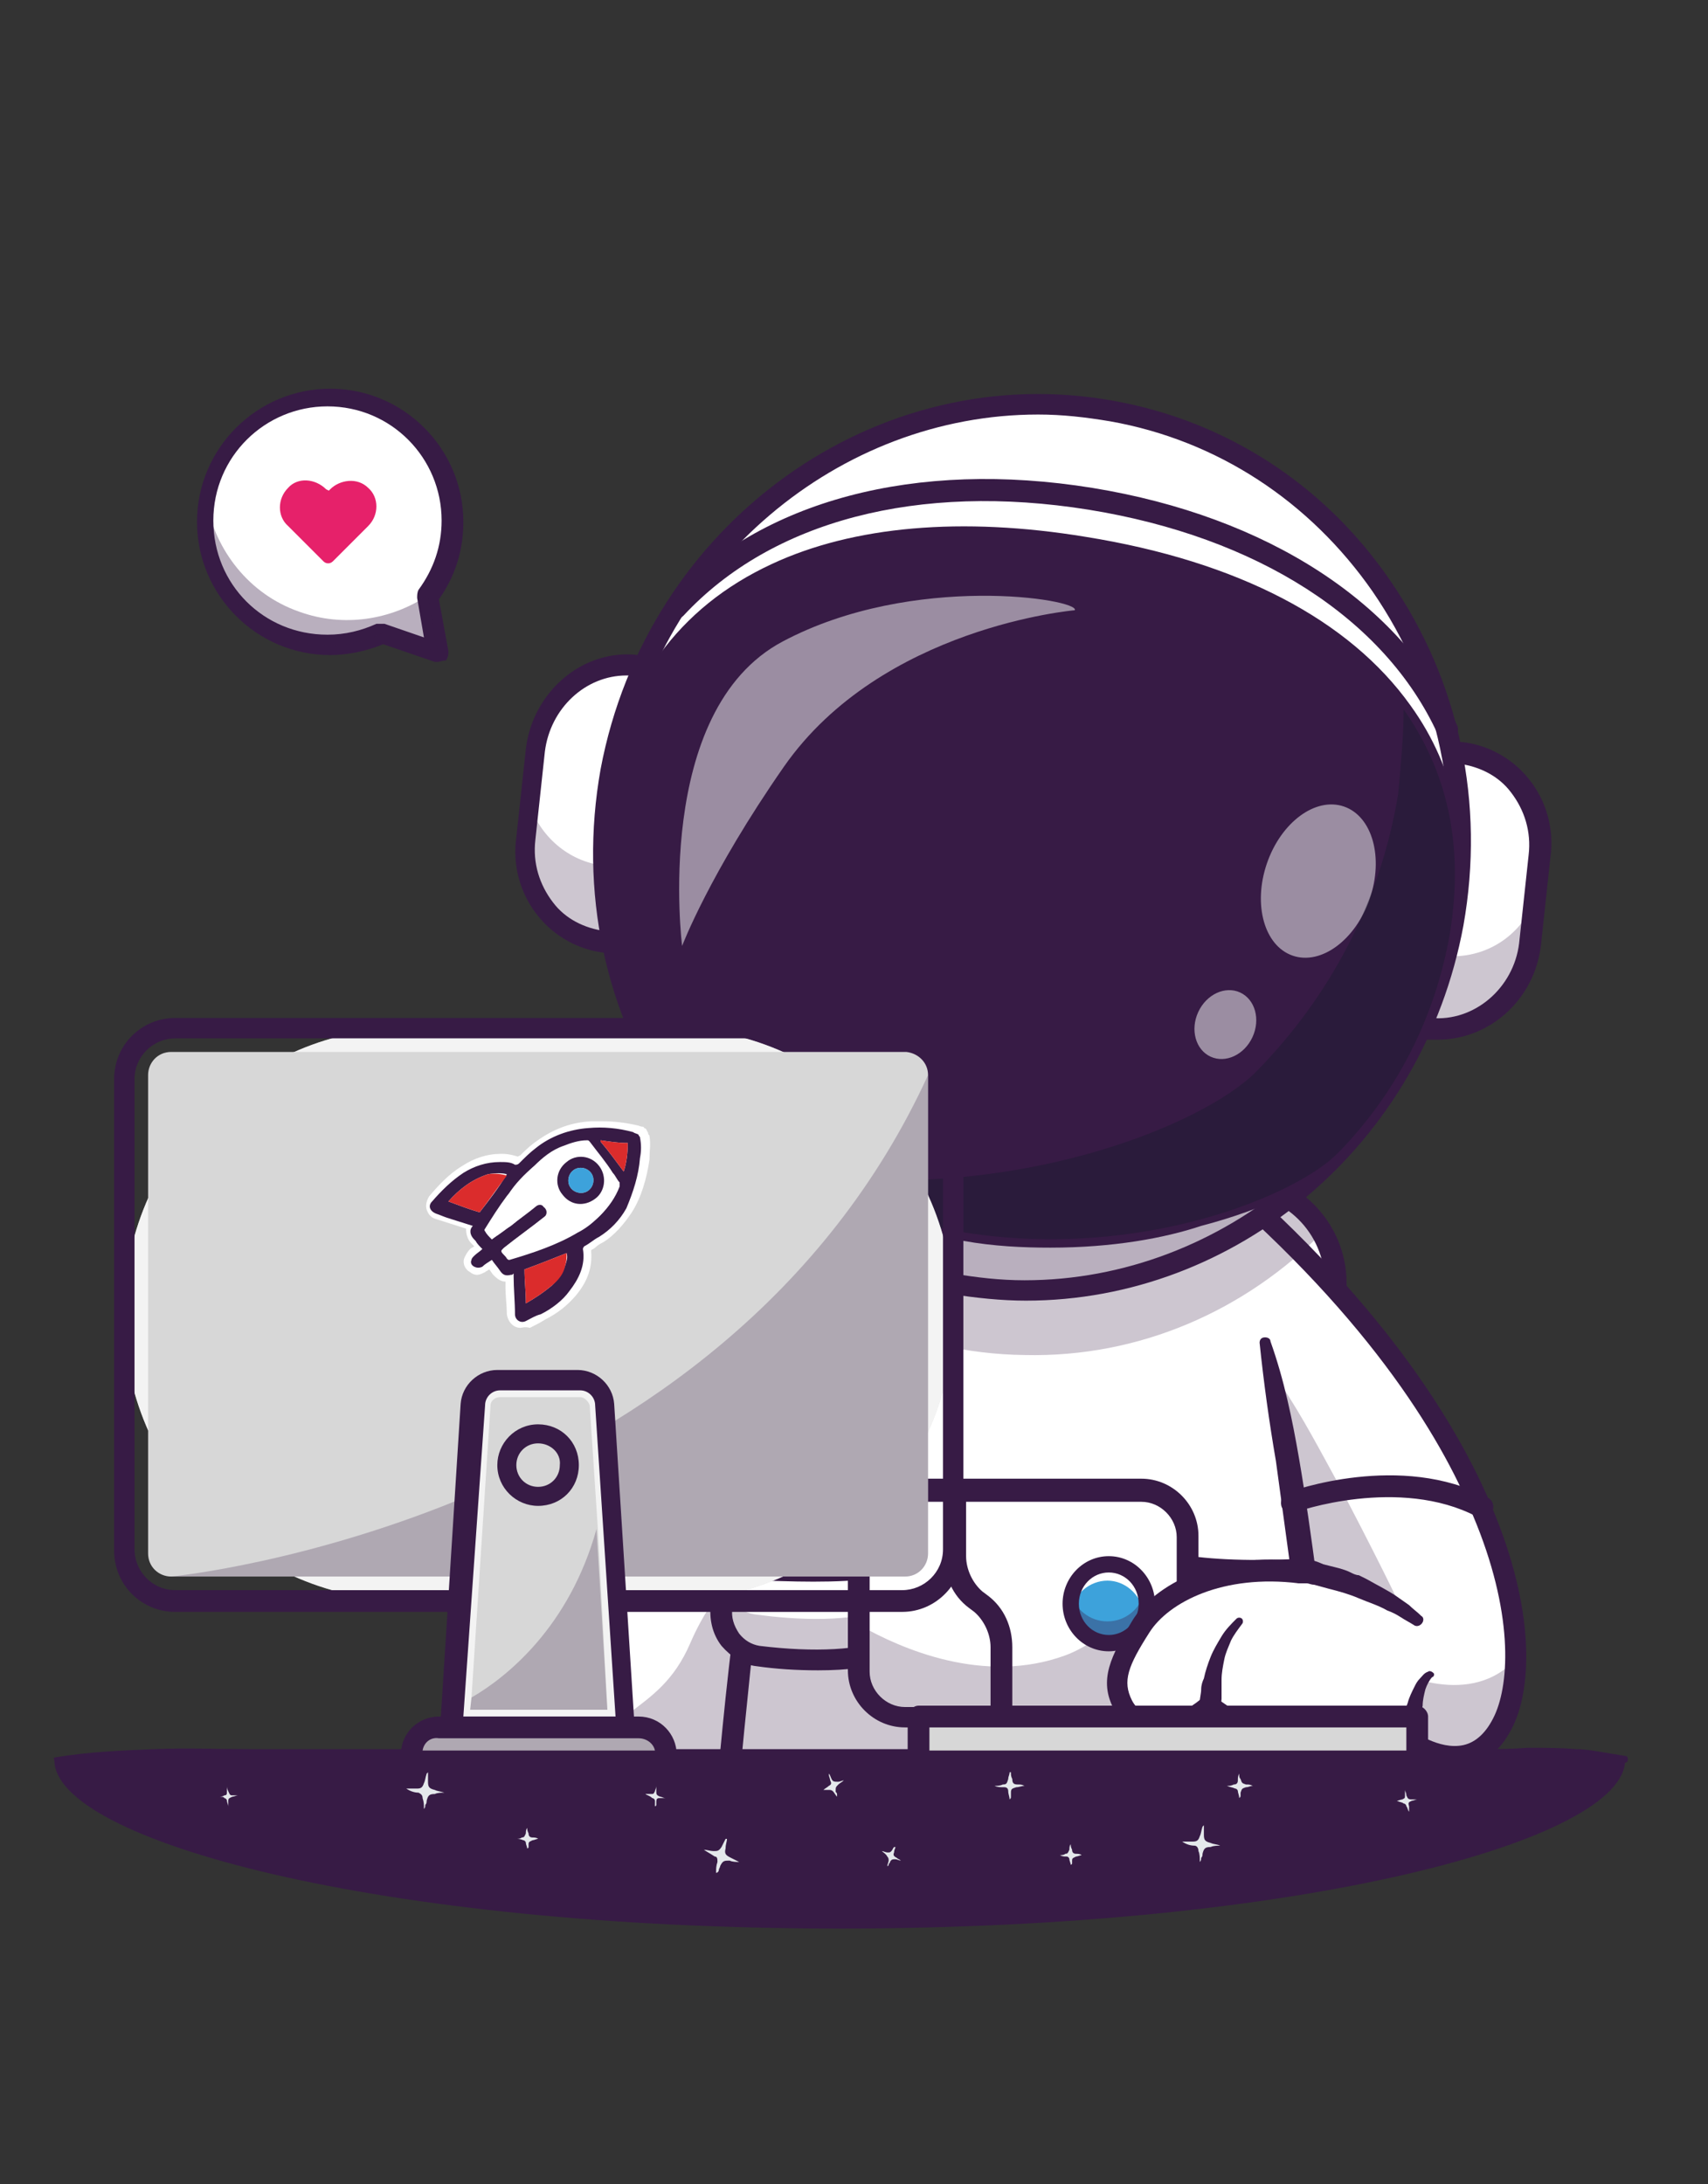 <?xml version="1.0" encoding="utf-8"?>
<!-- Generator: Adobe Illustrator 24.0.1, SVG Export Plug-In . SVG Version: 6.00 Build 0)  -->
<svg version="1.1" id="Calque_1" xmlns="http://www.w3.org/2000/svg" xmlns:xlink="http://www.w3.org/1999/xlink" x="0px" y="0px"
	 viewBox="0 0 125.7 160.7" style="enable-background:new 0 0 125.7 160.7;" xml:space="preserve">
<rect x="0" y="0" width="125.7" height="160.7" fill="#333333" stroke="none"/>
<style type="text/css">
	.st0{fill:#FFFFFF;}
	.st1{fill:#371B45;}
	.st2{opacity:0.25;}
	.st3{opacity:0.35;}
	.st4{fill:#3DA2DB;}
	.st5{opacity:0.5;}
	.st6{fill:#121A27;}
	.st7{opacity:0.3;}
	.st8{fill:#D7D7D7;}
	.st9{opacity:0.7;}
	.st10{fill:#E4E8EB;}
	.st11{fill:#DB2C2C;}
	.st12{fill:#E6216A;}
</style>
<g>
	<g>
		<g>
			<path class="st0" d="M98.2,93.8v34.8c0,3.8-3.1,6.8-6.8,6.8H59.7c-3.8,0-6.8-3.1-6.8-6.8V93.8c0-1.3,0.4-2.6,1-3.6
				c1.2-1.9,3.4-3.2,5.8-3.2h31.7c2.6,0,4.9,1.5,6,3.6C97.9,91.6,98.2,92.7,98.2,93.8z"/>
		</g>
	</g>
	<g>
		<g>
			<path class="st1" d="M90.8,136.2H60.3c-4.5,0-8.2-3.7-8.2-8.2V94.4c0-4.5,3.7-8.2,8.2-8.2h30.6c4.5,0,8.2,3.7,8.2,8.2v33.7
				C99,132.6,95.3,136.2,90.8,136.2z M60.3,87.8c-3.7,0-6.6,3-6.6,6.6v33.7c0,3.7,3,6.6,6.6,6.6h30.6c3.7,0,6.6-3,6.6-6.6V94.4
				c0-3.7-3-6.6-6.6-6.6H60.3z"/>
		</g>
	</g>
	<g>
		<g>
			<path class="st0" d="M62.1,89.7c0,0-16.1,4.4-18.4,41.3h37.6L79,87.4L62.1,89.7z"/>
		</g>
	</g>
	<g class="st2">
		<g>
			<path class="st1" d="M81.2,131H43.6c0.4-5.6,4.8-4.5,7.2-10.1c7.3-16.9,29.6-4.6,29.6-4.6L81.2,131z"/>
		</g>
	</g>
	<g>
		<g>
			<path class="st1" d="M82,131.8H42.8l0.1-0.8c1.2-19.2,6.3-29.6,10.3-34.9c4.4-5.9,8.6-7.1,8.7-7.1l0.1,0l17.7-2.4L82,131.8z
				 M44.5,130.2h35.9l-2.1-41.9l-16,2.1c-0.4,0.1-4.1,1.5-8,6.7C50.5,102.2,45.8,112,44.5,130.2z"/>
		</g>
	</g>
	<g>
		<g>
			<path class="st0" d="M110.9,126.6c-2.4,5.1-7.2,1.4-7.2,1.4s-0.2,0.1-1.6,0.4c-7.8,1.7-13-2.9-13-2.9s-1.7,1.6-3.4,1.6
				c-1.5,0-2.5-0.7-3-1.7c-0.9-1.8-0.2-3.3,1.3-5.8c1.4-2.3,5.7-4.8,11.8-4c0,0,0,0,0,0c0.3-4.2-5.1-9-9.2-12c-2.5-1.8-4.6-3-4.6-3
				l6.6-15.4C111.6,104.7,113.4,121.4,110.9,126.6z"/>
		</g>
	</g>
	<g class="st2">
		<g>
			<path class="st1" d="M95.8,115.7c0.3-4.2-5.1-9-9.2-12c-0.7-2.7-0.1-5,3.2-5.6c2.7-0.4,6.4,6.9,8.6,10.9c2.6,4.9,4.7,9.2,4.7,9.3
				C102.9,118.3,100.2,116.3,95.8,115.7z"/>
		</g>
	</g>
	<g class="st2">
		<g>
			<path class="st1" d="M111.7,121.9c0,2-0.3,3.7-0.8,4.8c-2.4,5.1-7.2,1.4-7.2,1.4s-0.2,0.1-1.6,0.4c-7.8,1.7-13-2.9-13-2.9
				s-1.7,1.6-3.4,1.6c-1.5,0-2.5-0.7-3-1.7c-0.7-1.3-0.5-2.4,0.2-3.9c0.5,0.2,1,0.4,1.7,0.4c1.7,0,3.4-1.6,3.4-1.6s5.2,4.6,13,2.9
				c1.4-0.3,1.6-0.4,1.6-0.4S108.3,125.9,111.7,121.9z"/>
		</g>
	</g>
	<g>
		<g>
			<path class="st1" d="M107.2,130.1c-1.6,0-3-0.8-3.7-1.2c-0.3,0.1-0.7,0.2-1.3,0.3c-6.8,1.5-11.6-1.5-13.2-2.6
				c-0.7,0.5-2.1,1.4-3.5,1.3c-1.7,0-3-0.8-3.6-2.1c-1.2-2.2-0.2-4,1.3-6.5c1.6-2.5,5.8-4.9,11.6-4.5c-0.6-5.1-9.7-11.3-13.4-13.4
				c-0.4-0.2-0.5-0.7-0.3-1.1c0.2-0.4,0.7-0.5,1.1-0.3c0.6,0.3,14.8,8.5,14.2,15.7l-0.1,0.8l-0.8-0.1c-5.6-0.7-9.6,1.4-11,3.6
				c-1.6,2.5-2,3.6-1.3,5c0.4,0.8,1.2,1.2,2.3,1.2c1.1,0,2.5-1,2.9-1.4l0.5-0.5l0.5,0.5c0,0,5,4.3,12.3,2.7c0.9-0.2,1.2-0.3,1.3-0.3
				l0.4-0.3l0.5,0.4c0,0,2,1.5,3.8,1.1c0.9-0.2,1.7-0.9,2.3-2.2c1.1-2.4,1.4-7.6-1.6-14.7c-2.4-5.9-8-15.1-20.6-25.6
				c-0.3-0.3-0.4-0.8-0.1-1.1c0.3-0.3,0.8-0.4,1.1-0.1c12.8,10.7,18.5,20.2,21,26.2c3.2,7.6,2.9,13.2,1.6,16c-0.8,1.7-1.9,2.7-3.3,3
				C107.9,130.1,107.6,130.1,107.2,130.1z"/>
		</g>
	</g>
	<g>
		<g>
			<path class="st0" d="M58.1,98.8c-3.1,13.9-4.8,35-4.8,35h44.4c0,0-1.7-21.1-4.8-35c0,0-7.5-14.7-17.4-14.7S58.1,98.8,58.1,98.8z"
				/>
		</g>
	</g>
	<g class="st2">
		<g>
			<path class="st1" d="M97.8,133.8H53.3c0,0,0.5-6,1.4-13.6h41.7C97.3,127.9,97.8,133.8,97.8,133.8z"/>
		</g>
	</g>
	<g>
		<g>
			<path class="st1" d="M58.9,99c-0.6,2.9-1.2,5.7-1.6,8.6c-0.5,2.9-0.9,5.8-1.3,8.7c-0.4,2.9-0.7,5.8-1,8.8
				c-0.3,2.9-0.6,5.9-0.8,8.8l-0.8-0.8h44.4h0l-0.8,0.8l-0.4-4.4l-0.5-4.4c-0.3-2.9-0.7-5.8-1-8.8c-0.2-1.5-0.4-2.9-0.6-4.4
				c-0.2-1.5-0.4-2.9-0.6-4.4c-0.5-2.9-0.9-5.8-1.2-8.7l0,0c0-0.2,0.1-0.4,0.4-0.4c0.2,0,0.4,0.1,0.4,0.3c1,2.8,1.6,5.7,2.1,8.6
				c0.5,2.9,0.9,5.8,1.3,8.8c0.4,2.9,0.7,5.9,1,8.8c0.2,1.5,0.3,2.9,0.4,4.4c0.1,1.5,0.2,2.9,0.3,4.4l0.1,0.8h-0.8h0H53.3h-0.8
				l0.1-0.8c0.2-2.9,0.5-5.9,0.8-8.8c0.3-2.9,0.7-5.9,1-8.8c0.4-2.9,0.8-5.8,1.3-8.8c0.5-2.9,1-5.8,1.7-8.7c0.1-0.4,0.5-0.7,0.9-0.6
				S59,98.6,58.9,99L58.9,99z"/>
		</g>
	</g>
	<g>
		<g>
			<g>
				<path class="st0" d="M65.6,121.3c-2.7,1.1-6.9,0.9-9.8,0.5c-1.7-0.2-2.9-1.9-2.7-3.6v0c0.2-1.6,1.6-2.8,3.2-2.7
					c2.7,0.1,6.7,0.2,9.2-0.4"/>
			</g>
		</g>
		<g class="st2">
			<g>
				<path class="st1" d="M65.6,121.3c-2.7,1.1-6.9,0.9-9.8,0.5c-1.7-0.2-2.9-1.9-2.7-3.6c0.1-0.4,0.2-0.7,0.3-1
					c0.5,0.9,1.3,1.5,2.3,1.6c2.9,0.4,7,0.6,9.7-0.5L65.6,121.3z"/>
			</g>
		</g>
		<g>
			<g>
				<path class="st1" d="M60.2,122.9c-1.6,0-3.1-0.1-4.5-0.3c-1-0.1-1.9-0.7-2.6-1.5c-0.7-0.9-0.9-2-0.8-3c0.3-2,2-3.5,4-3.4
					c3.9,0.2,7.1,0.1,9-0.4c0.4-0.1,1.3-0.1,1.9,1.7c0.6,2,0.5,5.2-1.4,6l0,0C64.3,122.7,62.3,122.9,60.2,122.9z M56.2,116.3
					c-1.1,0-2.1,0.9-2.3,2c-0.1,0.7,0.1,1.3,0.5,1.9c0.4,0.5,0.9,0.8,1.5,0.9c4.1,0.5,7.4,0.3,9.4-0.5l0,0c0.4-0.2,0.6-0.7,0.8-1.5
					c0.2-1.4-0.2-2.8-0.5-3.2c-2.6,0.6-6.4,0.5-9.2,0.4C56.3,116.3,56.3,116.3,56.2,116.3z M65.6,121.3L65.6,121.3L65.6,121.3z"/>
			</g>
		</g>
		<g>
			<g>
				<path class="st0" d="M86.3,121.3c2.7,1.1,6.9,0.9,9.8,0.5c1.7-0.2,2.9-1.9,2.7-3.6v0c-0.2-1.6-1.6-2.8-3.2-2.7
					c-2.7,0.1-6.7,0.2-9.2-0.4"/>
			</g>
		</g>
		<g class="st3">
			<g>
				<path class="st1" d="M96.1,121.8c-2.9,0.4-7,0.6-9.8-0.5l0-3c2.7,1.1,6.9,0.9,9.7,0.5c1-0.1,1.9-0.8,2.3-1.7
					c0.2,0.3,0.3,0.7,0.3,1C99,120,97.8,121.6,96.1,121.8z"/>
			</g>
		</g>
		<g>
			<g>
				<path class="st1" d="M91.7,122.9c-2,0-4.1-0.2-5.7-0.9l0,0c-1.9-0.8-2.1-4-1.4-6c0.6-1.8,1.5-1.8,1.9-1.7c1.9,0.4,5.1,0.6,9,0.4
					c2-0.1,3.7,1.4,4,3.4c0.2,1.1-0.1,2.2-0.8,3c-0.6,0.8-1.5,1.4-2.6,1.5C94.8,122.8,93.3,122.9,91.7,122.9z M86.6,120.6
					c2,0.8,5.3,1,9.4,0.5c0.6-0.1,1.1-0.4,1.5-0.9c0.4-0.5,0.6-1.2,0.5-1.9c-0.2-1.2-1.2-2.1-2.4-2c-2.8,0.1-6.7,0.2-9.2-0.4
					c-0.3,0.4-0.7,1.8-0.5,3.2C86,119.9,86.2,120.4,86.6,120.6L86.6,120.6z"/>
			</g>
		</g>
		<g>
			<g>
				<path class="st0" d="M87.4,113v9.9c0,1.8-1.5,3.4-3.2,3.4H66.5c-1.8,0-3.2-1.5-3.2-3.4V113c0-1.8,1.5-3.4,3.2-3.4h17.6
					c1.4,0,2.6,1,3.1,2.3C87.3,112.3,87.4,112.7,87.4,113z"/>
			</g>
		</g>
		<g class="st2">
			<g>
				<path class="st1" d="M87.4,113v9.9c0,1.8-1.5,3.4-3.2,3.4H66.5c-1.8,0-3.2-1.5-3.2-3.4v-3.3c3,1.7,9.1,4.4,15.1,2.2
					c3-1.1,6.3-4.7,6.3-4.7s0.1,3.8,0.7,3.7c1.5-0.2,1.5-7.9,1.8-8.9C87.3,112.3,87.4,112.7,87.4,113z"/>
			</g>
		</g>
		<g>
			<g>
				<path class="st1" d="M84,127.1H66.6c-2.3,0-4.2-1.9-4.2-4.2v-9.9c0-2.3,1.9-4.2,4.2-4.2H84c2.3,0,4.2,1.9,4.2,4.2v9.9
					C88.1,125.2,86.3,127.1,84,127.1z M66.6,110.5c-1.4,0-2.6,1.2-2.6,2.6v9.9c0,1.4,1.2,2.6,2.6,2.6H84c1.4,0,2.6-1.2,2.6-2.6v-9.9
					c0-1.4-1.2-2.6-2.6-2.6H66.6z"/>
			</g>
		</g>
		<g>
			<g>
				<ellipse class="st4" cx="81.6" cy="118" rx="2.8" ry="2.9"/>
			</g>
		</g>
		<g>
			<g>
				<path class="st0" d="M84.3,118c0,0.2,0,0.4-0.1,0.6c-0.3-1.3-1.4-2.3-2.7-2.3c-1.3,0-2.5,1-2.7,2.3c0-0.2-0.1-0.4-0.1-0.6
					c0-1.6,1.2-2.9,2.8-2.9S84.3,116.4,84.3,118z"/>
			</g>
		</g>
		<g class="st3">
			<g>
				<path class="st1" d="M84.3,118c0,1.6-1.2,2.9-2.8,2.9c-1.5,0-2.8-1.3-2.8-2.9c0-0.3,0-0.5,0.1-0.8c0.3,1.2,1.4,2.1,2.7,2.1
					c1.3,0,2.4-0.9,2.7-2.1C84.3,117.5,84.3,117.7,84.3,118z"/>
			</g>
		</g>
		<g>
			<g>
				<path class="st1" d="M81.6,121.5c-1.9,0-3.4-1.6-3.4-3.5s1.5-3.5,3.4-3.5c1.9,0,3.4,1.6,3.4,3.5S83.4,121.5,81.6,121.5z
					 M81.6,115.7c-1.2,0-2.2,1-2.2,2.3s1,2.3,2.2,2.3s2.2-1,2.2-2.3S82.8,115.7,81.6,115.7z"/>
			</g>
		</g>
		<g>
			<g>
				<path class="st1" d="M73.7,127.1c-0.4,0-0.8-0.4-0.8-0.8v-5.1c0-1-0.5-2-1.2-2.6l-0.4-0.3c-1.2-0.9-1.8-2.3-1.8-3.8v-4.8
					c0-0.4,0.4-0.8,0.8-0.8c0.4,0,0.8,0.4,0.8,0.8v4.8c0,1,0.5,2,1.2,2.6l0.4,0.3c1.2,0.9,1.8,2.3,1.8,3.8v5.1
					C74.5,126.8,74.1,127.1,73.7,127.1z"/>
			</g>
		</g>
	</g>
	<g class="st2">
		<g>
			<path class="st1" d="M97.4,90.6c-5.7,5.8-13.5,9.3-22,9.1c-8.4-0.1-16-3.8-21.5-9.6c1.2-1.9,3.4-3.2,5.8-3.2h31.7
				C94,87,96.3,88.5,97.4,90.6z"/>
		</g>
	</g>
	<g>
		<g>
			<g>
				<path class="st0" d="M105.1,75.7L105.1,75.7c-0.4,0-0.6-0.4-0.6-0.7l2.2-19c0-0.4,0.4-0.6,0.7-0.6h0c3.7,0.4,6.3,3.8,5.9,7.6
					l-0.7,6.5C112.1,73.3,108.8,76.1,105.1,75.7z"/>
			</g>
			<g>
				<path class="st1" d="M105.8,75.9c-0.2,0-0.5,0-0.7,0l0,0c-0.2,0-0.4-0.1-0.5-0.3c-0.1-0.2-0.2-0.4-0.2-0.6l2.2-19
					c0.1-0.4,0.4-0.8,0.9-0.7c1.8,0.2,3.4,1.1,4.5,2.5c1.2,1.5,1.7,3.4,1.5,5.3l-0.7,6.5C112.3,73.2,109.3,75.9,105.8,75.9z
					 M107.3,55.5c-0.3,0-0.5,0.2-0.5,0.5l-2.2,19c0,0.1,0,0.3,0.1,0.4c0.1,0.1,0.2,0.2,0.3,0.2l0,0c3.6,0.4,6.9-2.4,7.3-6.1l0.7-6.5
					c0.2-1.9-0.3-3.7-1.4-5.1C110.6,56.5,109.1,55.7,107.3,55.5C107.4,55.5,107.4,55.5,107.3,55.5z"/>
			</g>
		</g>
		<g class="st2">
			<g>
				<path class="st1" d="M112.9,66.4l-0.3,3c-0.4,3.8-3.8,6.6-7.5,6.2c-0.4,0-0.6-0.4-0.6-0.7l0.6-5.1c0.1,0.2,0.3,0.4,0.5,0.5
					l0.4,0C109,70.7,111.7,69.1,112.9,66.4z"/>
			</g>
		</g>
		<g>
			<g>
				<path class="st1" d="M105.8,76.5c-0.3,0-0.5,0-0.8,0l0,0c-0.4,0-0.7-0.2-0.9-0.5c-0.2-0.3-0.4-0.7-0.3-1.1l2.2-19
					c0.1-0.8,0.8-1.4,1.6-1.3c1.9,0.2,3.7,1.2,4.9,2.7c1.3,1.6,1.9,3.7,1.6,5.8l-0.7,6.5C112.9,73.6,109.6,76.5,105.8,76.5z
					 M105.3,74.9c3.2,0.3,6.1-2.2,6.5-5.5l0.7-6.5c0.2-1.7-0.3-3.3-1.3-4.6c-0.9-1.2-2.3-1.9-3.8-2.1L105.3,74.9z"/>
			</g>
		</g>
		<g>
			<g>
				<path class="st0" d="M46.8,49L46.8,49c0.4,0,0.6,0.4,0.6,0.7l-2.2,19c0,0.4-0.4,0.6-0.7,0.6h0c-3.7-0.4-6.3-3.8-5.9-7.6l0.7-6.5
					C39.8,51.4,43.1,48.6,46.8,49z"/>
			</g>
			<g>
				<path class="st1" d="M44.6,69.5C44.5,69.5,44.5,69.5,44.6,69.5c-1.9-0.2-3.5-1.1-4.6-2.5c-1.2-1.5-1.7-3.4-1.5-5.3l0.7-6.5
					c0.4-3.9,3.9-6.7,7.6-6.3l0,0c0.2,0,0.4,0.1,0.5,0.3c0.1,0.2,0.2,0.4,0.2,0.6l-2.2,19C45.3,69.2,45,69.5,44.6,69.5z M46.1,49.1
					c-3.3,0-6.2,2.6-6.6,6.1l-0.7,6.5c-0.2,1.9,0.3,3.7,1.4,5.1c1.1,1.4,2.6,2.2,4.3,2.4c0.3,0,0.5-0.2,0.6-0.5l2.2-19
					c0-0.1,0-0.3-0.1-0.4c-0.1-0.1-0.2-0.2-0.3-0.2l0,0C46.6,49.1,46.4,49.1,46.1,49.1z"/>
			</g>
		</g>
		<g class="st2">
			<g>
				<path class="st1" d="M45.8,63.4l-0.6,5.3c0,0.4-0.4,0.6-0.7,0.6c-1.9-0.2-3.6-1.2-4.7-2.7c-1-1.4-1.4-3.1-1.2-4.9l0.3-2.7
					c0.8,2.5,2.9,4.4,5.6,4.7l0.7,0.1C45.5,63.8,45.7,63.6,45.8,63.4z"/>
			</g>
		</g>
		<g>
			<g>
				<path class="st1" d="M44.6,70.1c0,0-0.1,0-0.1,0c-1.9-0.2-3.7-1.2-4.9-2.7c-1.3-1.6-1.9-3.7-1.6-5.8l0.7-6.5
					c0.5-4.2,4.2-7.4,8.3-6.9c0.4,0,0.7,0.2,0.9,0.5c0.2,0.3,0.4,0.7,0.3,1.1l-2.2,19C45.9,69.6,45.3,70.1,44.6,70.1z M46.1,49.7
					c-3,0-5.6,2.4-6,5.6l-0.7,6.5c-0.2,1.7,0.3,3.3,1.3,4.6c0.9,1.2,2.3,1.9,3.8,2.1l2.1-18.8C46.4,49.7,46.3,49.7,46.1,49.7z"/>
			</g>
		</g>
		<g>
			<g>
				
					<ellipse transform="matrix(0.215 -0.977 0.977 0.215 -1.286 123.082)" class="st0" cx="76" cy="62.3" rx="32.7" ry="31.4"/>
			</g>
			<g>
				<path class="st1" d="M75.5,95.1c-1.8,0-3.6-0.2-5.4-0.5c-8.1-1.5-15.1-6-19.9-12.9c-5-7.2-6.9-16.1-5.3-25
					c3.3-17.8,19.9-29.7,37-26.6c8.1,1.5,15.1,6,19.9,12.9c5,7.2,6.9,16.1,5.3,25C104.1,83.9,90.6,95.1,75.5,95.1z M76.4,29.9
					C61.5,29.9,48,41,45.2,56.8c-1.6,8.8,0.2,17.6,5.2,24.7c4.7,6.8,11.7,11.4,19.7,12.8c17,3.1,33.4-8.8,36.7-26.4
					c1.6-8.8-0.2-17.6-5.2-24.7c-4.7-6.8-11.7-11.4-19.7-12.8C80,30,78.2,29.9,76.4,29.9z"/>
			</g>
		</g>
		<g class="st3">
			<g>
				<path class="st1" d="M107.4,63.4c-0.1,1.5-0.2,3-0.5,4.5c-3.3,17.7-19.8,29.6-36.8,26.5c-17.1-3.1-28.3-20-25-37.7
					c0.1-0.5,0.2-1,0.3-1.5c-0.8,16,9.9,30.4,25.6,33.2C87.5,91.4,103.5,80.3,107.4,63.4z"/>
			</g>
		</g>
		<g>
			<g>
				<path class="st1" d="M75.5,95.7c-1.8,0-3.7-0.2-5.6-0.5c-8.3-1.5-15.5-6.2-20.3-13.2c-5.1-7.4-7-16.4-5.4-25.4
					C47.6,38.5,64.5,26.3,82,29.5c8.3,1.5,15.5,6.2,20.3,13.2c5.1,7.4,7,16.4,5.4,25.4C104.7,84.3,90.9,95.7,75.5,95.7z M76.4,30.5
					c-14.6,0-27.8,10.9-30.7,26.4c-1.6,8.6,0.2,17.2,5.1,24.3c4.6,6.7,11.5,11.1,19.3,12.5c1.8,0.3,3.5,0.5,5.3,0.5
					c14.6,0,27.8-10.9,30.7-26.4c1.6-8.6-0.2-17.2-5.1-24.3C96.4,36.9,89.6,32.4,81.7,31C79.9,30.7,78.2,30.5,76.4,30.5z"/>
			</g>
		</g>
		<g>
			<g>
				<path class="st1" d="M106.6,68.7c-1.1,6.3-4,11.8-8.2,16.1c-3.1,3.2-14.6,7.9-27.4,5.9c-11.9-1.8-21.6-10.2-23.5-14.3
					c-2.6-5.4-3.5-11.6-2.5-17.9c2.8-16.7,17.8-21.3,34.8-18.5S109.5,52.1,106.6,68.7z"/>
			</g>
		</g>
		<g>
			<g>
				<path class="st1" d="M77.3,91.8c-2,0-4.2-0.1-6.4-0.5c-6.8-1.1-12.3-4.1-15.8-6.4c-3.9-2.7-7.1-5.9-8.2-8.2
					c-2.7-5.7-3.6-12-2.5-18.2c1.4-8.1,5.5-13.8,12.4-17c6-2.8,14-3.5,23.1-2c11.2,1.8,19.4,6.1,23.9,12.4
					c3.4,4.7,4.5,10.4,3.4,16.9l0,0c-1,6.2-3.9,11.9-8.4,16.4c-1.8,1.9-5.8,3.8-10.4,5C85.7,91.1,81.9,91.8,77.3,91.8z M70.9,39.9
					c-5.2,0-9.8,0.9-13.6,2.7c-6.5,3-10.4,8.4-11.7,16.1c-1,6-0.2,12,2.4,17.5c1.8,3.9,11.4,12.1,23.1,13.9
					c12.9,2,24.1-2.8,26.9-5.7c4.3-4.4,7-9.8,8-15.8l0,0c1-6.2,0-11.6-3.2-16c-4.3-6-12.3-10.2-23.1-12
					C76.6,40.2,73.7,39.9,70.9,39.9z"/>
			</g>
		</g>
		<g class="st5">
			<g>
				<ellipse transform="matrix(0.325 -0.946 0.946 0.325 4.196 135.531)" class="st0" cx="97" cy="64.8" rx="5.8" ry="4"/>
			</g>
		</g>
		<g class="st5">
			<g>
				
					<ellipse transform="matrix(0.418 -0.908 0.908 0.418 -15.896 125.813)" class="st0" cx="90.2" cy="75.3" rx="2.6" ry="2.2"/>
			</g>
		</g>
		<g class="st3">
			<g>
				<path class="st6" d="M103.3,52.2c3.1,4.4,4.5,9.8,3.4,16.5c-1.1,6.3-4,11.8-8.2,16.1c-3.1,3.2-14.6,7.9-27.4,5.9
					c-4.5-0.7-8.8-2.4-12.3-4.3c15.8,2.1,29.8-3.6,33.7-7.6c5.3-5.4,9.1-12.4,10.4-20.4C103.1,56.2,103.3,54.1,103.3,52.2z"/>
			</g>
		</g>
		<g>
			<g>
				<path class="st1" d="M106.5,54.5c-0.2,0-0.4-0.1-0.6-0.3c0,0,0,0,0,0l-0.1-0.1l0-0.1c-3.9-8.5-13.3-14.5-25.7-16.5
					c-12.5-2-23.3,0.8-29.8,7.8l0,0c-0.3,0.3-0.8,0.3-1.1,0c-0.3-0.3-0.3-0.8,0-1.1c6.8-7.4,18.2-10.4,31.2-8.3
					c12.9,2.1,22.7,8.5,26.8,17.4c0.2,0.3,0.1,0.7-0.2,1C106.8,54.4,106.6,54.5,106.5,54.5z"/>
			</g>
		</g>
		<g class="st5">
			<g>
				<path class="st0" d="M50.2,69.6c0,0-2.2-17.3,7.4-22.4s21.9-3.1,21.5-2.3c0,0-14.2,1.2-21.4,11.5C52.2,64.3,50.2,69.6,50.2,69.6
					z"/>
			</g>
		</g>
		<g class="st7">
			<defs>
				<path id="SVGID_1_" class="st7" d="M106.6,68.7c-1.1,6.3-4,11.8-8.2,16.1c-3.1,3.2-14.6,7.9-27.4,5.9
					c-11.9-1.8-21.6-10.2-23.5-14.3c-2.6-5.4-3.5-11.6-2.5-17.9c2.8-16.7,17.8-21.3,34.8-18.5S109.5,52.1,106.6,68.7z"/>
			</defs>
			<clipPath id="SVGID_2_">
				<use xlink:href="#SVGID_1_"  style="overflow:visible;"/>
			</clipPath>
		</g>
	</g>
	<g>
		<g>
			<path class="st1" d="M119.6,129.5c0,5.9-23.8,12.4-57.8,12.4s-57.8-6.5-57.8-12.4H119.6z"/>
		</g>
	</g>
	<g>
		<g>
			<path class="st1" d="M4.1,129.3c2.4-0.4,4.8-0.5,7.2-0.6c2.4-0.1,4.8,0,7.2,0l3.6,0l3.6,0H33h28.9h28.9h14.4l3.6,0
				c1.2,0,2.4,0,3.6-0.1c1.2,0,2.4,0,3.6,0.1c0.6,0,1.2,0.1,1.8,0.2c0.6,0.1,1.2,0.2,1.8,0.3c0.2,0,0.2,0.2,0.2,0.3
				c0,0.1-0.1,0.2-0.2,0.2c-0.6,0.2-1.2,0.3-1.8,0.3c-0.6,0.1-1.2,0.1-1.8,0.2c-1.2,0.1-2.4,0.1-3.6,0.1c-1.2,0-2.4-0.1-3.6-0.1
				l-3.6,0H90.7H61.8H33h-7.2l-3.6,0l-3.6,0c-2.4,0-4.8,0.1-7.2,0c-2.4,0-4.8-0.2-7.2-0.6c-0.2,0-0.3-0.2-0.2-0.3
				C3.9,129.4,4,129.3,4.1,129.3z"/>
		</g>
	</g>
	<g>
		<g>
			<path class="st0" d="M95.8,115.7c-6.1-0.8-10.3,1.7-11.8,4c-1.5,2.5-2.2,4-1.3,5.8c0.5,1,1.5,1.6,3,1.7c1.7,0,3.4-1.6,3.4-1.6
				s5.2,4.6,13,2.9c1.4-0.3,1.6-0.4,1.6-0.4l0.8-3.6c0,0,1.1-4.6-2.6-6.8C98.7,115.8,95.8,115.7,95.8,115.7z"/>
		</g>
	</g>
	<g>
		<g>
			<path class="st1" d="M98.6,129.6c-4.8,0-8.3-2.1-9.5-3c-0.7,0.5-2.1,1.4-3.5,1.3c-1.7,0-3-0.8-3.6-2.1c-1.2-2.2-0.2-4,1.3-6.5
				c1.6-2.7,6.3-5.2,12.5-4.4c0.4,0.1,0.7,0.4,0.7,0.9c-0.1,0.4-0.4,0.7-0.9,0.7c-5.6-0.7-9.6,1.4-11,3.6c-1.6,2.5-2,3.6-1.3,5
				c0.4,0.8,1.2,1.2,2.3,1.2c1.1,0,2.5-1,2.9-1.4l0.5-0.5l0.5,0.5c0,0,5,4.3,12.3,2.7c1-0.2,1.3-0.3,1.3-0.4c0.3-0.2,0.8-0.1,1,0.2
				c0.3,0.3,0.2,0.8-0.1,1.1c-0.1,0.1-0.3,0.3-1.9,0.6C101,129.5,99.8,129.6,98.6,129.6z M103.2,127.4
				C103.2,127.4,103.2,127.4,103.2,127.4C103.2,127.4,103.2,127.4,103.2,127.4z M103.2,127.4C103.2,127.4,103.2,127.4,103.2,127.4
				C103.2,127.4,103.2,127.4,103.2,127.4z M103.2,127.4L103.2,127.4L103.2,127.4z"/>
		</g>
	</g>
	<g>
		<g>
			<path class="st1" d="M95.8,114.9c0.1,0,0.2,0,0.3,0c0.1,0,0.2,0,0.3,0c0.2,0,0.4,0.1,0.6,0.1c0.4,0.1,0.8,0.2,1.2,0.3
				c0.4,0.1,0.8,0.2,1.2,0.4c0.2,0.1,0.4,0.2,0.6,0.2l0.6,0.3c0.7,0.4,1.5,0.8,2.1,1.2c0.3,0.2,0.7,0.5,1,0.7
				c0.3,0.3,0.6,0.5,0.9,0.8c0.2,0.1,0.2,0.4,0,0.6c-0.1,0.1-0.3,0.2-0.5,0.1l0,0c-0.3-0.2-0.7-0.4-1-0.6c-0.3-0.2-0.7-0.4-1-0.5
				c-0.7-0.4-1.4-0.6-2.1-0.9c-0.7-0.3-1.4-0.5-2.2-0.7c-0.4-0.1-0.7-0.2-1.1-0.3c-0.2,0-0.4-0.1-0.5-0.1c-0.1,0-0.2,0-0.3,0l-0.2,0
				l-0.1,0c-0.4-0.1-0.7-0.5-0.6-0.9C95.1,115.2,95.4,114.9,95.8,114.9z"/>
		</g>
	</g>
	<g>
		<g>
			<path class="st1" d="M88.3,125.2c0-0.3,0.1-0.6,0.1-0.9c0-0.3,0.1-0.6,0.2-0.8c0.1-0.5,0.3-1.1,0.5-1.6c0.2-0.5,0.5-1,0.8-1.5
				c0.3-0.5,0.7-0.9,1.1-1.3c0.1-0.1,0.3-0.1,0.4,0c0.1,0.1,0.1,0.3,0,0.4l0,0c-0.3,0.4-0.6,0.8-0.8,1.2c-0.2,0.5-0.4,0.9-0.5,1.4
				c-0.1,0.5-0.2,1-0.2,1.5c0,0.2,0,0.5,0,0.7c0,0.2,0,0.5,0,0.7c0,0.4-0.3,0.8-0.7,0.8c-0.4,0-0.8-0.3-0.8-0.7
				C88.3,125.2,88.3,125.2,88.3,125.2z"/>
		</g>
	</g>
	<g>
		<g>
			<path class="st1" d="M102.9,127.9c0.1-0.4,0.2-0.9,0.3-1.3c0.1-0.4,0.2-0.8,0.4-1.3c0.1-0.4,0.3-0.8,0.5-1.2
				c0.1-0.2,0.2-0.4,0.4-0.6c0.2-0.2,0.3-0.4,0.6-0.5c0.1-0.1,0.3,0,0.4,0.1c0.1,0.1,0,0.3-0.1,0.3l0,0c-0.2,0.2-0.4,0.6-0.5,0.9
				c-0.1,0.4-0.2,0.8-0.2,1.2c-0.1,0.4-0.1,0.8-0.1,1.2c0,0.4,0,0.8,0,1.2c0,0.4-0.3,0.8-0.8,0.8c-0.4,0-0.8-0.3-0.8-0.8
				C102.9,128.1,102.9,128,102.9,127.9z"/>
		</g>
	</g>
	<g>
		<g>
			<rect x="67.6" y="126.3" class="st8" width="36.7" height="3.2"/>
		</g>
	</g>
	<g>
		<g>
			<path class="st1" d="M104.4,130.3H67.6c-0.4,0-0.8-0.4-0.8-0.8v-3.2c0-0.4,0.4-0.8,0.8-0.8h36.7c0.4,0,0.8,0.4,0.8,0.8v3.2
				C105.1,130,104.8,130.3,104.4,130.3z M68.4,128.8h35.1v-1.7H68.4V128.8z"/>
		</g>
	</g>
	<g>
		<g>
			<path class="st8" d="M49.1,117.8H30.2c-11.6,0-21.1-9.4-21.1-21.1v0c0-11.6,9.4-21.1,21.1-21.1h18.9c11.6,0,21.1,9.4,21.1,21.1v0
				C70.1,108.4,60.7,117.8,49.1,117.8z"/>
		</g>
	</g>
	<g class="st9">
		<g>
			<path class="st0" d="M49.1,117.8H30.2c-11.6,0-21.1-9.4-21.1-21.1v0c0-11.6,9.4-21.1,21.1-21.1h18.9c11.6,0,21.1,9.4,21.1,21.1v0
				C70.1,108.4,60.7,117.8,49.1,117.8z"/>
		</g>
	</g>
	<g>
		<g>
			<path class="st8" d="M68.3,79.1v35.2c0,0.9-0.7,1.7-1.7,1.7H12.6c-0.9,0-1.7-0.7-1.7-1.7V79.1c0-0.9,0.7-1.7,1.7-1.7h54.1
				C67.6,77.5,68.3,78.2,68.3,79.1z"/>
		</g>
	</g>
	<g class="st2">
		<g>
			<path class="st1" d="M68.3,79.1v35.2c0,0.9-0.7,1.7-1.7,1.7H12.6C12.6,116,53.2,112.1,68.3,79.1z"/>
		</g>
	</g>
	<g>
		<g>
			<path class="st1" d="M66.4,118.6H12.9c-2.5,0-4.5-2-4.5-4.5V79.4c0-2.5,2-4.5,4.5-4.5h53.5c2.5,0,4.5,2,4.5,4.5V114
				C70.9,116.5,68.9,118.6,66.4,118.6z M12.9,76.4c-1.6,0-3,1.3-3,3V114c0,1.6,1.3,3,3,3h53.5c1.6,0,3-1.3,3-3V79.4c0-1.6-1.3-3-3-3
				H12.9z"/>
		</g>
	</g>
	<g>
		<g>
			<path class="st8" d="M48.6,129.5H30.7c-0.3,0-0.5-0.2-0.5-0.5l0,0c0-1.1,0.9-2,2-2H47c1.1,0,2,0.9,2,2v0
				C49,129.3,48.8,129.5,48.6,129.5z"/>
		</g>
	</g>
	<g class="st2">
		<g>
			<path class="st1" d="M48.6,129.5H30.7c-0.3,0-0.5-0.2-0.5-0.5l0,0c0-1.1,0.9-2,2-2H47c1.1,0,2,0.9,2,2v0
				C49,129.3,48.8,129.5,48.6,129.5z"/>
		</g>
	</g>
	<g>
		<g>
			<path class="st8" d="M44.5,103.3c-0.1-1-0.9-1.8-1.9-1.8h-5.9c-1,0-1.9,0.8-1.9,1.8L33.2,127h12.8L44.5,103.3z M39.6,110.5
				c-1.5,0-2.7-1.2-2.7-2.7s1.2-2.7,2.7-2.7c1.5,0,2.7,1.2,2.7,2.7S41.1,110.5,39.6,110.5z"/>
		</g>
	</g>
	<g>
		<g>
			<path class="st8" d="M46.1,127H33.2l1.5-23.7c0.1-1,0.9-1.8,1.9-1.8h5.9c1,0,1.9,0.8,1.9,1.8L46.1,127z"/>
		</g>
	</g>
	<g class="st9">
		<g>
			<path class="st0" d="M46.1,127H33.2l1.5-23.7c0.1-1,0.9-1.8,1.9-1.8h5.9c1,0,1.9,0.8,1.9,1.8L46.1,127z"/>
		</g>
	</g>
	<g>
		<g>
			<path class="st8" d="M44.7,125.8H34.6l0.1-0.9l1.4-21.5c0-0.3,0.3-0.6,0.7-0.6h5.9c0.3,0,0.6,0.3,0.7,0.6l0.6,9.1L44.7,125.8z"/>
		</g>
	</g>
	<g>
		<g>
			<path class="st1" d="M39.6,110.8c-1.6,0-3-1.3-3-3c0-1.6,1.3-3,3-3s3,1.3,3,3C42.6,109.5,41.3,110.8,39.6,110.8z M39.6,106.2
				c-0.9,0-1.6,0.7-1.6,1.6c0,0.9,0.7,1.6,1.6,1.6c0.9,0,1.6-0.7,1.6-1.6C41.3,106.9,40.5,106.2,39.6,106.2z"/>
		</g>
	</g>
	<g class="st2">
		<g>
			<path class="st1" d="M44.7,125.8H34.6l0.1-0.9c2.6-1.5,7.2-5.2,9.2-12.4L44.7,125.8z"/>
		</g>
	</g>
	<g>
		<g>
			<path class="st1" d="M46.1,127.8H33.2c-0.2,0-0.4-0.1-0.6-0.2c-0.1-0.2-0.2-0.4-0.2-0.6l1.5-23.7c0.1-1.4,1.3-2.5,2.7-2.5h5.9
				c1.4,0,2.6,1.1,2.7,2.5l1.5,23.7c0,0.2-0.1,0.4-0.2,0.6S46.3,127.8,46.1,127.8z M34.1,126.3h11.2l-1.5-22.9c0,0,0,0,0,0
				c0-0.6-0.5-1.1-1.1-1.1h-5.9c-0.6,0-1.1,0.5-1.1,1.1L34.1,126.3z"/>
		</g>
	</g>
	<g>
		<g>
			<g>
				<path class="st10" d="M16.1,132.2c0.1,0,0.3,0,0.4-0.1c0.2,0,0.2-0.1,0.2-0.3c0-0.1,0-0.3,0-0.4c0,0,0,0,0,0
					c0,0.1,0,0.2,0.1,0.4c0.1,0.2,0.1,0.3,0.3,0.3c0.1,0,0.3,0,0.4,0c-0.1,0-0.3,0.1-0.4,0.1c-0.2,0.1-0.3,0.1-0.3,0.3
					c0,0.1,0,0.1,0,0.2c0,0,0,0.1,0,0.2c0-0.1-0.1-0.3-0.1-0.4c0-0.1-0.1-0.2-0.2-0.2C16.5,132.2,16.3,132.2,16.1,132.2
					C16.1,132.2,16.1,132.2,16.1,132.2z"/>
			</g>
		</g>
		<g>
			<g>
				<path class="st10" d="M47.5,132c0.1,0,0.3,0,0.4,0c0.2,0,0.2,0,0.3-0.2c0-0.1,0.1-0.2,0.1-0.4c0,0,0,0,0,0c0,0.1,0,0.3,0,0.4
					c0,0.2,0,0.3,0.3,0.4c0.1,0,0.2,0.1,0.4,0.1c-0.1,0-0.3,0-0.4,0c-0.2,0-0.3,0-0.3,0.3c0,0.1,0,0.1,0,0.2c0,0,0,0.1-0.1,0.1
					c0-0.1,0-0.3,0-0.4c0-0.1-0.1-0.2-0.2-0.2C47.8,132.1,47.6,132.1,47.5,132C47.5,132,47.5,132,47.5,132z"/>
			</g>
		</g>
		<g>
			<g>
				<path class="st10" d="M64.9,136.2c0.1,0,0.3,0.1,0.4,0.1c0.2,0,0.2,0,0.3-0.1c0.1-0.1,0.1-0.2,0.2-0.3c0,0,0,0,0.1,0
					c0,0.1-0.1,0.2-0.1,0.4c-0.1,0.2,0,0.3,0.2,0.4c0.1,0.1,0.2,0.1,0.3,0.2c-0.1,0-0.3-0.1-0.4-0.1c-0.2,0-0.3,0-0.4,0.2
					c0,0.1-0.1,0.1-0.1,0.2c0,0,0,0.1-0.1,0.1c0-0.1,0.1-0.3,0.1-0.4c0-0.1,0-0.2-0.1-0.3C65.2,136.4,65,136.3,64.9,136.2
					C64.9,136.2,64.9,136.2,64.9,136.2z"/>
			</g>
		</g>
		<g>
			<g>
				<path class="st10" d="M90.3,131.4c0.2,0,0.3,0,0.5-0.1c0.2,0,0.3-0.1,0.3-0.3c0-0.2,0-0.3,0.1-0.5c0,0,0,0,0,0
					c0,0.2,0,0.3,0.1,0.4c0.1,0.3,0.1,0.3,0.4,0.4c0.2,0,0.3,0,0.5,0.1c-0.2,0-0.3,0.1-0.5,0.1c-0.3,0.1-0.3,0.1-0.4,0.4
					c0,0.1,0,0.2,0,0.2c0,0.1,0,0.1-0.1,0.2c0-0.2-0.1-0.4-0.1-0.5c0-0.1-0.1-0.2-0.2-0.2C90.7,131.5,90.5,131.5,90.3,131.4
					C90.3,131.4,90.3,131.4,90.3,131.4z"/>
			</g>
		</g>
		<g>
			<g>
				<path class="st10" d="M102.8,132.5c0.1,0,0.3-0.1,0.4-0.1c0.2-0.1,0.2-0.1,0.2-0.3c0-0.1,0-0.3,0-0.4c0,0,0,0,0,0
					c0,0.1,0.1,0.2,0.1,0.4c0.1,0.2,0.1,0.3,0.4,0.3c0.1,0,0.3,0,0.4,0c-0.1,0-0.3,0.1-0.4,0.1c-0.2,0.1-0.3,0.1-0.2,0.4
					c0,0.1,0,0.1,0,0.2c0,0,0,0.1,0,0.2c-0.1-0.1-0.1-0.3-0.2-0.4c0-0.1-0.1-0.2-0.2-0.2C103.2,132.6,103,132.6,102.8,132.5
					C102.8,132.6,102.8,132.5,102.8,132.5z"/>
			</g>
		</g>
		<g>
			<g>
				<path class="st10" d="M78,136.5c0.1,0,0.3,0,0.4-0.1c0.2,0,0.2-0.1,0.3-0.3c0-0.1,0-0.3,0.1-0.4c0,0,0,0,0,0
					c0,0.1,0,0.2,0.1,0.4c0,0.2,0.1,0.3,0.3,0.3c0.1,0,0.3,0,0.4,0.1c-0.1,0-0.3,0.1-0.4,0.1c-0.2,0.1-0.3,0.1-0.3,0.3
					c0,0.1,0,0.1,0,0.2c0,0,0,0.1-0.1,0.1c0-0.1-0.1-0.3-0.1-0.4c0-0.1-0.1-0.2-0.2-0.2C78.3,136.6,78.2,136.6,78,136.5
					C78,136.5,78,136.5,78,136.5z"/>
			</g>
		</g>
		<g>
			<g>
				<path class="st10" d="M60.6,131.7c0.1-0.1,0.3-0.2,0.4-0.3c0.2-0.1,0.2-0.2,0.1-0.4c0-0.1-0.1-0.3-0.1-0.4c0,0,0,0,0-0.1
					c0.1,0.1,0.1,0.2,0.2,0.4c0.1,0.2,0.2,0.2,0.5,0.2c0.1,0,0.3-0.1,0.4-0.1c-0.1,0.1-0.3,0.2-0.4,0.3c-0.2,0.2-0.2,0.2-0.2,0.5
					c0,0.1,0.1,0.1,0.1,0.2c0,0.1,0,0.1,0,0.2c-0.1-0.1-0.2-0.3-0.3-0.4c-0.1-0.1-0.2-0.1-0.3-0.1C60.9,131.7,60.8,131.7,60.6,131.7
					C60.6,131.8,60.6,131.8,60.6,131.7z"/>
			</g>
		</g>
		<g>
			<g>
				<path class="st10" d="M38,135.3c0.1,0,0.3,0,0.4-0.1c0.2,0,0.2-0.1,0.3-0.3c0-0.1,0-0.3,0.1-0.4c0,0,0,0,0,0
					c0,0.1,0,0.2,0.1,0.4c0,0.2,0.1,0.3,0.3,0.3c0.1,0,0.3,0,0.4,0.1c-0.1,0-0.3,0.1-0.4,0.1c-0.2,0.1-0.3,0.1-0.3,0.3
					c0,0.1,0,0.1,0,0.2c0,0,0,0.1-0.1,0.1c0-0.1-0.1-0.3-0.1-0.4c0-0.1-0.1-0.2-0.2-0.2C38.3,135.3,38.1,135.3,38,135.3
					C38,135.3,38,135.3,38,135.3z"/>
			</g>
		</g>
		<g>
			<g>
				<path class="st10" d="M29.9,131.6c0.3,0,0.5,0,0.8,0c0.3,0,0.4-0.1,0.5-0.4c0.1-0.2,0.1-0.4,0.2-0.7c0,0,0,0,0.1-0.1
					c0,0.2,0,0.5,0,0.7c0,0.4,0.1,0.5,0.5,0.6c0.2,0.1,0.4,0.1,0.7,0.2c-0.2,0-0.5,0-0.7,0.1c-0.4,0-0.5,0.1-0.6,0.5
					c0,0.1,0,0.2-0.1,0.3c0,0.1,0,0.2-0.1,0.3c0-0.3,0-0.5-0.1-0.8c0-0.2-0.1-0.3-0.3-0.4C30.5,131.9,30.2,131.8,29.9,131.6
					C29.9,131.7,29.9,131.7,29.9,131.6z"/>
			</g>
		</g>
		<g>
			<g>
				<path class="st10" d="M51.8,136.1c0.2,0,0.5,0.1,0.7,0.1c0.3,0,0.4,0,0.6-0.3c0.1-0.2,0.2-0.4,0.3-0.6c0,0,0,0,0.1,0
					c0,0.2-0.1,0.4-0.1,0.7c-0.1,0.4,0,0.5,0.4,0.7c0.2,0.1,0.4,0.2,0.6,0.3c-0.2,0-0.5,0-0.7-0.1c-0.4,0-0.5,0-0.7,0.4
					c0,0.1-0.1,0.2-0.1,0.3c0,0.1-0.1,0.2-0.2,0.2c0-0.3,0-0.5,0.1-0.8c0-0.2,0-0.4-0.2-0.4C52.3,136.4,52.1,136.3,51.8,136.1
					C51.8,136.1,51.8,136.1,51.8,136.1z"/>
			</g>
		</g>
		<g>
			<g>
				<path class="st10" d="M73.2,131.4c0.2,0,0.4,0,0.6-0.1c0.3,0,0.3-0.1,0.4-0.4c0-0.2,0.1-0.3,0.1-0.5c0,0,0,0,0.1,0
					c0,0.2,0,0.3,0.1,0.5c0,0.3,0.1,0.4,0.4,0.4c0.2,0,0.3,0,0.5,0.1c-0.2,0-0.4,0.1-0.6,0.1c-0.3,0.1-0.4,0.1-0.4,0.4
					c0,0.1,0,0.2,0,0.3c0,0.1,0,0.1-0.1,0.2c0-0.2-0.1-0.4-0.1-0.6c0-0.2-0.1-0.3-0.3-0.3C73.6,131.5,73.4,131.5,73.2,131.4
					C73.2,131.4,73.2,131.4,73.2,131.4z"/>
			</g>
		</g>
		<g>
			<g>
				<path class="st10" d="M87,135.5c0.3,0,0.5,0,0.8,0c0.3,0,0.4-0.1,0.5-0.4c0.1-0.2,0.1-0.4,0.2-0.7c0,0,0,0,0.1-0.1
					c0,0.2,0,0.5,0,0.7c0,0.4,0.1,0.5,0.5,0.6c0.2,0.1,0.5,0.1,0.7,0.2c-0.2,0-0.5,0-0.7,0.1c-0.4,0-0.5,0.1-0.6,0.5
					c0,0.1,0,0.2-0.1,0.3c0,0.1,0,0.2-0.1,0.3c0-0.3,0-0.6-0.1-0.8c0-0.2-0.1-0.4-0.3-0.4C87.6,135.8,87.3,135.7,87,135.5
					C87,135.6,87,135.6,87,135.5z"/>
			</g>
		</g>
	</g>
	<g>
		<g>
			<path class="st1" d="M48.6,130.3H30.7c-0.7,0-1.2-0.6-1.2-1.2c0-1.6,1.3-2.8,2.8-2.8H47c1.6,0,2.8,1.3,2.8,2.8
				C49.8,129.8,49.3,130.3,48.6,130.3z M31.1,128.8h17.1c-0.1-0.5-0.6-0.9-1.2-0.9H32.3C31.7,127.8,31.2,128.2,31.1,128.8z"/>
		</g>
	</g>
	<g>
		<g>
			<path class="st1" d="M109.1,111.7c-0.1,0-0.2,0-0.4-0.1c-5.7-3-13.3-0.4-13.4-0.3c-0.4,0.1-0.9-0.1-1-0.5c-0.1-0.4,0.1-0.9,0.5-1
				c0.3-0.1,8.3-3,14.7,0.4c0.4,0.2,0.5,0.7,0.3,1.1C109.7,111.5,109.4,111.7,109.1,111.7z"/>
		</g>
	</g>
	<g>
		<g>
			<g>
				<path class="st0" d="M38.3,97.7c-0.5,0-0.9-0.4-1-1c0-0.7-0.1-1.3-0.1-2l0-0.4c0,0,0,0,0,0c-0.4,0-0.7-0.3-0.9-0.5
					c-0.1-0.1-0.2-0.3-0.3-0.4c-0.1,0.1-0.2,0.1-0.3,0.2c-0.2,0.1-0.4,0.2-0.6,0.2c-0.2,0-0.4-0.1-0.5-0.2c-0.4-0.2-0.6-0.7-0.4-1.1
					c0.1-0.2,0.2-0.4,0.4-0.6c0.1-0.1,0.2-0.1,0.3-0.2c-0.1-0.1-0.1-0.1-0.2-0.2l0,0c0,0,0,0,0,0c-0.3-0.3-0.4-0.7-0.4-1.1l-2.2-0.7
					c-0.4-0.1-0.6-0.4-0.7-0.7c-0.1-0.3,0-0.7,0.2-1c0.6-0.7,1.4-1.6,2.4-2.2c0.9-0.6,1.9-0.9,2.8-0.9c0.1,0,0.1,0,0.2,0
					c0.4,0,0.8,0.1,1.1,0.2l0.2-0.1c0.3-0.3,0.6-0.6,1-0.9c1.2-0.9,2.5-1.5,4.2-1.6c0.3,0,0.6,0,0.8,0c0.9,0,1.7,0.1,2.6,0.3
					c0.1,0,0.2,0.1,0.4,0.1c0,0,0.1,0,0.1,0.1c0.1,0,0.2,0.1,0.2,0.2c0,0,0.1,0.1,0.1,0.2c0,0.1,0.1,0.1,0.1,0.2
					c0.1,0.6,0,1.1,0,1.6l0,0.1c-0.2,1.4-0.6,2.8-1.3,3.9c-0.6,0.9-1.3,1.7-2.1,2.2c-0.2,0.1-0.4,0.2-0.6,0.4
					c-0.1,0.1-0.2,0.1-0.3,0.2c0.1,1.2-0.2,2.2-1.1,3.3c-0.6,0.7-1.3,1.3-2.3,1.8c-0.3,0.2-0.7,0.4-1.1,0.6
					C38.6,97.6,38.4,97.7,38.3,97.7L38.3,97.7z M39.2,95.1c0.4-0.3,0.8-0.5,1.1-0.8c0.4-0.4,0.7-0.9,0.9-1.3l-2,0.8
					C39.1,94.2,39.2,94.6,39.2,95.1z M39.7,88.2c0.2,0,0.4,0.1,0.6,0.2c0.2,0.2,0.4,0.5,0.4,0.8c0,0.3-0.2,0.6-0.4,0.8
					c-0.6,0.4-1.1,0.9-1.7,1.3c-0.3,0.3-0.7,0.5-1,0.8c1.9-0.6,3.4-1.2,4.7-1.9c0.6-0.4,1.1-0.7,1.5-1.1c0.5-0.5,0.9-1.1,1.2-1.8
					c-0.1-0.1-0.2-0.2-0.3-0.3l-0.2-0.2c-0.5-0.7-1.1-1.4-1.6-2.1c-0.5,0.1-0.9,0.2-1.4,0.4c-0.7,0.3-1.3,0.7-2,1.4
					c-0.7,0.6-1.3,1.3-1.8,2.1c-0.5,0.7-0.9,1.3-1.4,2l-0.1,0.1l0.9-0.7c0.6-0.5,1.2-0.9,1.8-1.4C39.3,88.3,39.5,88.2,39.7,88.2z
					 M35.2,88.6c0.4-0.6,0.9-1.2,1.3-1.7c-0.1,0-0.3,0-0.4,0.1c-0.8,0.2-1.5,0.7-2.1,1.3L35.2,88.6z M45.6,85.1c0-0.1,0-0.3,0-0.4
					l-0.4,0L45.6,85.1z"/>
			</g>
		</g>
		<g>
			<g>
				<path class="st1" d="M47.1,85.2c0.1-0.5,0.1-1,0-1.5c0-0.1-0.1-0.1-0.1-0.2c-0.1-0.1-0.3-0.1-0.4-0.2c-1.1-0.3-2.2-0.4-3.3-0.3
					c-1.4,0.1-2.8,0.6-3.9,1.5c-0.4,0.3-0.8,0.7-1.2,1.1c-0.1,0.1-0.2,0.1-0.3,0.1c-0.3-0.2-0.7-0.2-1.1-0.2c-1,0-1.9,0.3-2.7,0.8
					c-0.9,0.6-1.6,1.3-2.3,2.1c-0.3,0.3-0.2,0.7,0.3,0.9c0.3,0.1,0.5,0.2,0.8,0.3c0.6,0.2,1.3,0.4,1.9,0.6c0,0,0,0,0,0c0,0,0,0,0,0
					c-0.3,0.3-0.2,0.7,0.1,1c0,0,0.1,0.1,0.1,0.1c0.1,0.2,0.3,0.4,0.5,0.6c-0.2,0.2-0.4,0.3-0.6,0.5c-0.1,0.1-0.2,0.2-0.2,0.3
					c-0.1,0.2,0,0.4,0.2,0.5c0.2,0.1,0.4,0.1,0.6,0c0.2-0.2,0.4-0.3,0.7-0.5c0.2,0.3,0.4,0.5,0.6,0.8c0.2,0.3,0.4,0.4,0.8,0.3
					c0.1,0,0.1,0,0.2-0.1c0,0.1,0,0.1,0,0.2c0,0.9,0.1,1.9,0.1,2.8c0,0.4,0.4,0.7,0.8,0.5c0.4-0.2,0.7-0.4,1.1-0.5
					c0.8-0.4,1.6-1,2.1-1.7c0.7-0.9,1.2-1.9,1-3.1c0,0,0-0.1,0.1-0.2c0.4-0.2,0.7-0.5,1.1-0.7c0.8-0.5,1.5-1.2,2-2.1
					C46.6,87.7,47,86.5,47.1,85.2z M35.3,89.2c-0.7-0.2-1.5-0.5-2.3-0.8c0.8-0.9,1.7-1.6,2.9-2c0.5-0.1,1.1-0.1,1.4,0
					C36.7,87.4,36,88.3,35.3,89.2z M41.6,93.1c-0.2,0.6-0.6,1.1-1,1.5c-0.6,0.5-1.2,0.9-1.9,1.3c0-0.9-0.1-1.7-0.1-2.5
					c1.1-0.4,2.1-0.8,3.1-1.2C41.8,92.5,41.7,92.8,41.6,93.1z M45.6,87.3c-0.3,0.8-0.8,1.5-1.4,2.1c-0.5,0.5-1,0.8-1.6,1.2
					c-1.6,0.9-3.3,1.5-5,2c-0.1,0-0.1,0-0.2-0.1c-0.1-0.2-0.3-0.3-0.4-0.5c0,0,0,0,0-0.1c0,0,0.1-0.1,0.1-0.1c1-0.8,2-1.5,3-2.3
					c0.3-0.2,0.3-0.6,0-0.8c-0.2-0.2-0.4-0.2-0.6,0c-0.6,0.5-1.2,0.9-1.8,1.4c-0.4,0.3-0.9,0.7-1.4,1c-0.2-0.2-0.3-0.4-0.5-0.6
					c0,0,0-0.1,0-0.2c0.5-0.8,1.1-1.6,1.6-2.4c0.5-0.8,1.2-1.5,1.9-2.1c0.6-0.6,1.3-1.2,2.2-1.5c0.5-0.2,1.1-0.4,1.7-0.4
					c0.1,0,0.1,0,0.2,0.1c0.6,0.8,1.2,1.5,1.7,2.3c0.2,0.2,0.3,0.5,0.5,0.7C45.6,87.2,45.6,87.2,45.6,87.3z M45.9,86.2
					c-0.6-0.8-1.1-1.5-1.7-2.2c0,0,0,0,0-0.1c0.7,0.1,1.3,0.2,2,0.2C46.2,84.9,46.1,85.6,45.9,86.2z"/>
			</g>
		</g>
		<g>
			<g>
				<path class="st0" d="M45.5,87.1c-0.2-0.2-0.4-0.5-0.5-0.7c-0.6-0.8-1.2-1.5-1.7-2.3c0,0-0.1-0.1-0.2-0.1
					c-0.6,0.1-1.1,0.2-1.7,0.4c-0.8,0.3-1.5,0.9-2.2,1.5c-0.7,0.7-1.3,1.4-1.9,2.1c-0.6,0.8-1.1,1.6-1.6,2.4c0,0-0.1,0.1,0,0.2
					c0.1,0.2,0.3,0.4,0.5,0.6c0.5-0.4,0.9-0.7,1.4-1c0.6-0.5,1.2-0.9,1.8-1.4c0.2-0.2,0.5-0.2,0.6,0c0.3,0.2,0.3,0.6,0,0.8
					c-1,0.8-2,1.5-3,2.3c0,0-0.1,0.1-0.1,0.1c0,0,0,0,0,0.1c0.1,0.2,0.3,0.3,0.4,0.5c0.1,0.1,0.1,0.1,0.2,0.1c1.7-0.5,3.5-1.1,5-2
					c0.6-0.3,1.1-0.7,1.6-1.2c0.6-0.6,1.1-1.3,1.4-2.1C45.6,87.2,45.6,87.2,45.5,87.1z M43.8,88.2c-0.8,0.6-1.8,0.4-2.4-0.3
					c-0.6-0.7-0.4-1.8,0.3-2.4c0.7-0.6,1.8-0.4,2.4,0.3C44.7,86.6,44.5,87.7,43.8,88.2z"/>
			</g>
		</g>
		<g>
			<g>
				<path class="st11" d="M45.9,86.2c-0.6-0.8-1.1-1.5-1.7-2.2c0,0,0,0,0-0.1c0.7,0.1,1.3,0.2,2,0.2C46.2,84.9,46.1,85.6,45.9,86.2z
					"/>
			</g>
		</g>
		<g>
			<g>
				<path class="st11" d="M37.3,86.5c-0.7,0.9-1.3,1.8-2,2.7c-0.7-0.2-1.5-0.5-2.3-0.8c0.8-0.9,1.7-1.6,2.9-2
					C36.4,86.3,37,86.4,37.3,86.5z"/>
			</g>
		</g>
		<g>
			<g>
				<path class="st11" d="M40.6,94.6c-0.6,0.5-1.2,0.9-1.9,1.3c0-0.9-0.1-1.7-0.1-2.5c1.1-0.4,2.1-0.8,3.1-1.2c0,0.3,0,0.6-0.1,0.9
					C41.5,93.7,41.1,94.2,40.6,94.6z"/>
			</g>
		</g>
		<g>
			<g>
				<path class="st1" d="M44.1,85.8c-0.6-0.8-1.7-0.9-2.4-0.3c-0.8,0.6-0.9,1.7-0.3,2.4c0.6,0.8,1.6,0.9,2.4,0.3
					C44.5,87.7,44.7,86.6,44.1,85.8z M43.3,87.6c-0.4,0.3-1,0.2-1.3-0.2c-0.3-0.4-0.2-1,0.2-1.3c0.4-0.3,1-0.2,1.3,0.2
					C43.8,86.7,43.7,87.3,43.3,87.6z"/>
			</g>
		</g>
		<g>
			<g>
				<path class="st4" d="M43.3,87.6c-0.4,0.3-1,0.2-1.3-0.2c-0.3-0.4-0.2-1,0.2-1.3c0.4-0.3,1-0.2,1.3,0.2
					C43.8,86.7,43.7,87.3,43.3,87.6z"/>
			</g>
		</g>
	</g>
	<g>
		<g>
			<g>
				<path class="st0" d="M31.4,43.9c1.2-1.5,1.9-3.4,1.9-5.5c0-5-4.1-9.1-9.1-9.1c-5,0-9.1,4.1-9.1,9.1c0,5,4.1,9.1,9.1,9.1
					c1.4,0,2.7-0.3,3.9-0.9l4.1,1.4L31.4,43.9z"/>
			</g>
		</g>
		<g class="st5">
			<g>
				<g>
					<path class="st0" d="M24.2,31.1c4.7,0,8.5,3.5,9,8.1c0-0.3,0.1-0.6,0.1-1c0-5-4.1-9.1-9.1-9.1c-5,0-9.1,4.1-9.1,9.1
						c0,0.3,0,0.7,0.1,1C15.7,34.6,19.5,31.1,24.2,31.1z"/>
				</g>
			</g>
		</g>
		<g>
			<g>
				<path class="st1" d="M32.2,48.7c-0.1,0-0.2,0-0.2,0l-3.8-1.3c-1.2,0.5-2.6,0.8-3.9,0.8c-5.4,0-9.8-4.4-9.8-9.8s4.4-9.8,9.8-9.8
					c5.4,0,9.8,4.4,9.8,9.8c0,2.1-0.6,4-1.8,5.7l0.7,3.8c0,0.2,0,0.5-0.2,0.7C32.5,48.6,32.4,48.7,32.2,48.7z M28.1,45.9
					c0.1,0,0.2,0,0.2,0l2.9,1L30.7,44c0-0.2,0-0.4,0.1-0.6c1.1-1.5,1.7-3.2,1.7-5.1c0-4.6-3.7-8.4-8.4-8.4c-4.6,0-8.4,3.7-8.4,8.4
					s3.7,8.4,8.4,8.4c1.3,0,2.5-0.3,3.6-0.8C27.9,45.9,28,45.9,28.1,45.9z"/>
			</g>
		</g>
		<g class="st3">
			<g>
				<path class="st1" d="M31.5,43.8c-2.7,1.8-6.2,2.4-9.5,1.2c-3.7-1.3-6.1-4.5-6.8-8c-0.1,0.5-0.1,0.9-0.1,1.4c0,5,4.1,9.1,9.1,9.1
					c1.4,0,2.7-0.3,3.9-0.9l4.1,1.4L31.5,43.8C31.5,43.9,31.5,43.8,31.5,43.8z"/>
			</g>
		</g>
		<g>
			<g>
				<path class="st12" d="M27.1,35.9L27.1,35.9c-0.8-0.8-2.1-0.6-2.8,0.1l-0.1,0.1L24,36c-0.8-0.8-2.1-0.9-2.8-0.1h0
					c-0.8,0.8-0.8,2.1,0,2.8l0.1,0.1l2.5,2.5c0.2,0.2,0.5,0.2,0.7,0l2.5-2.5l0.1-0.1C27.9,37.9,27.9,36.6,27.1,35.9z"/>
			</g>
		</g>
	</g>
</g>
</svg>
